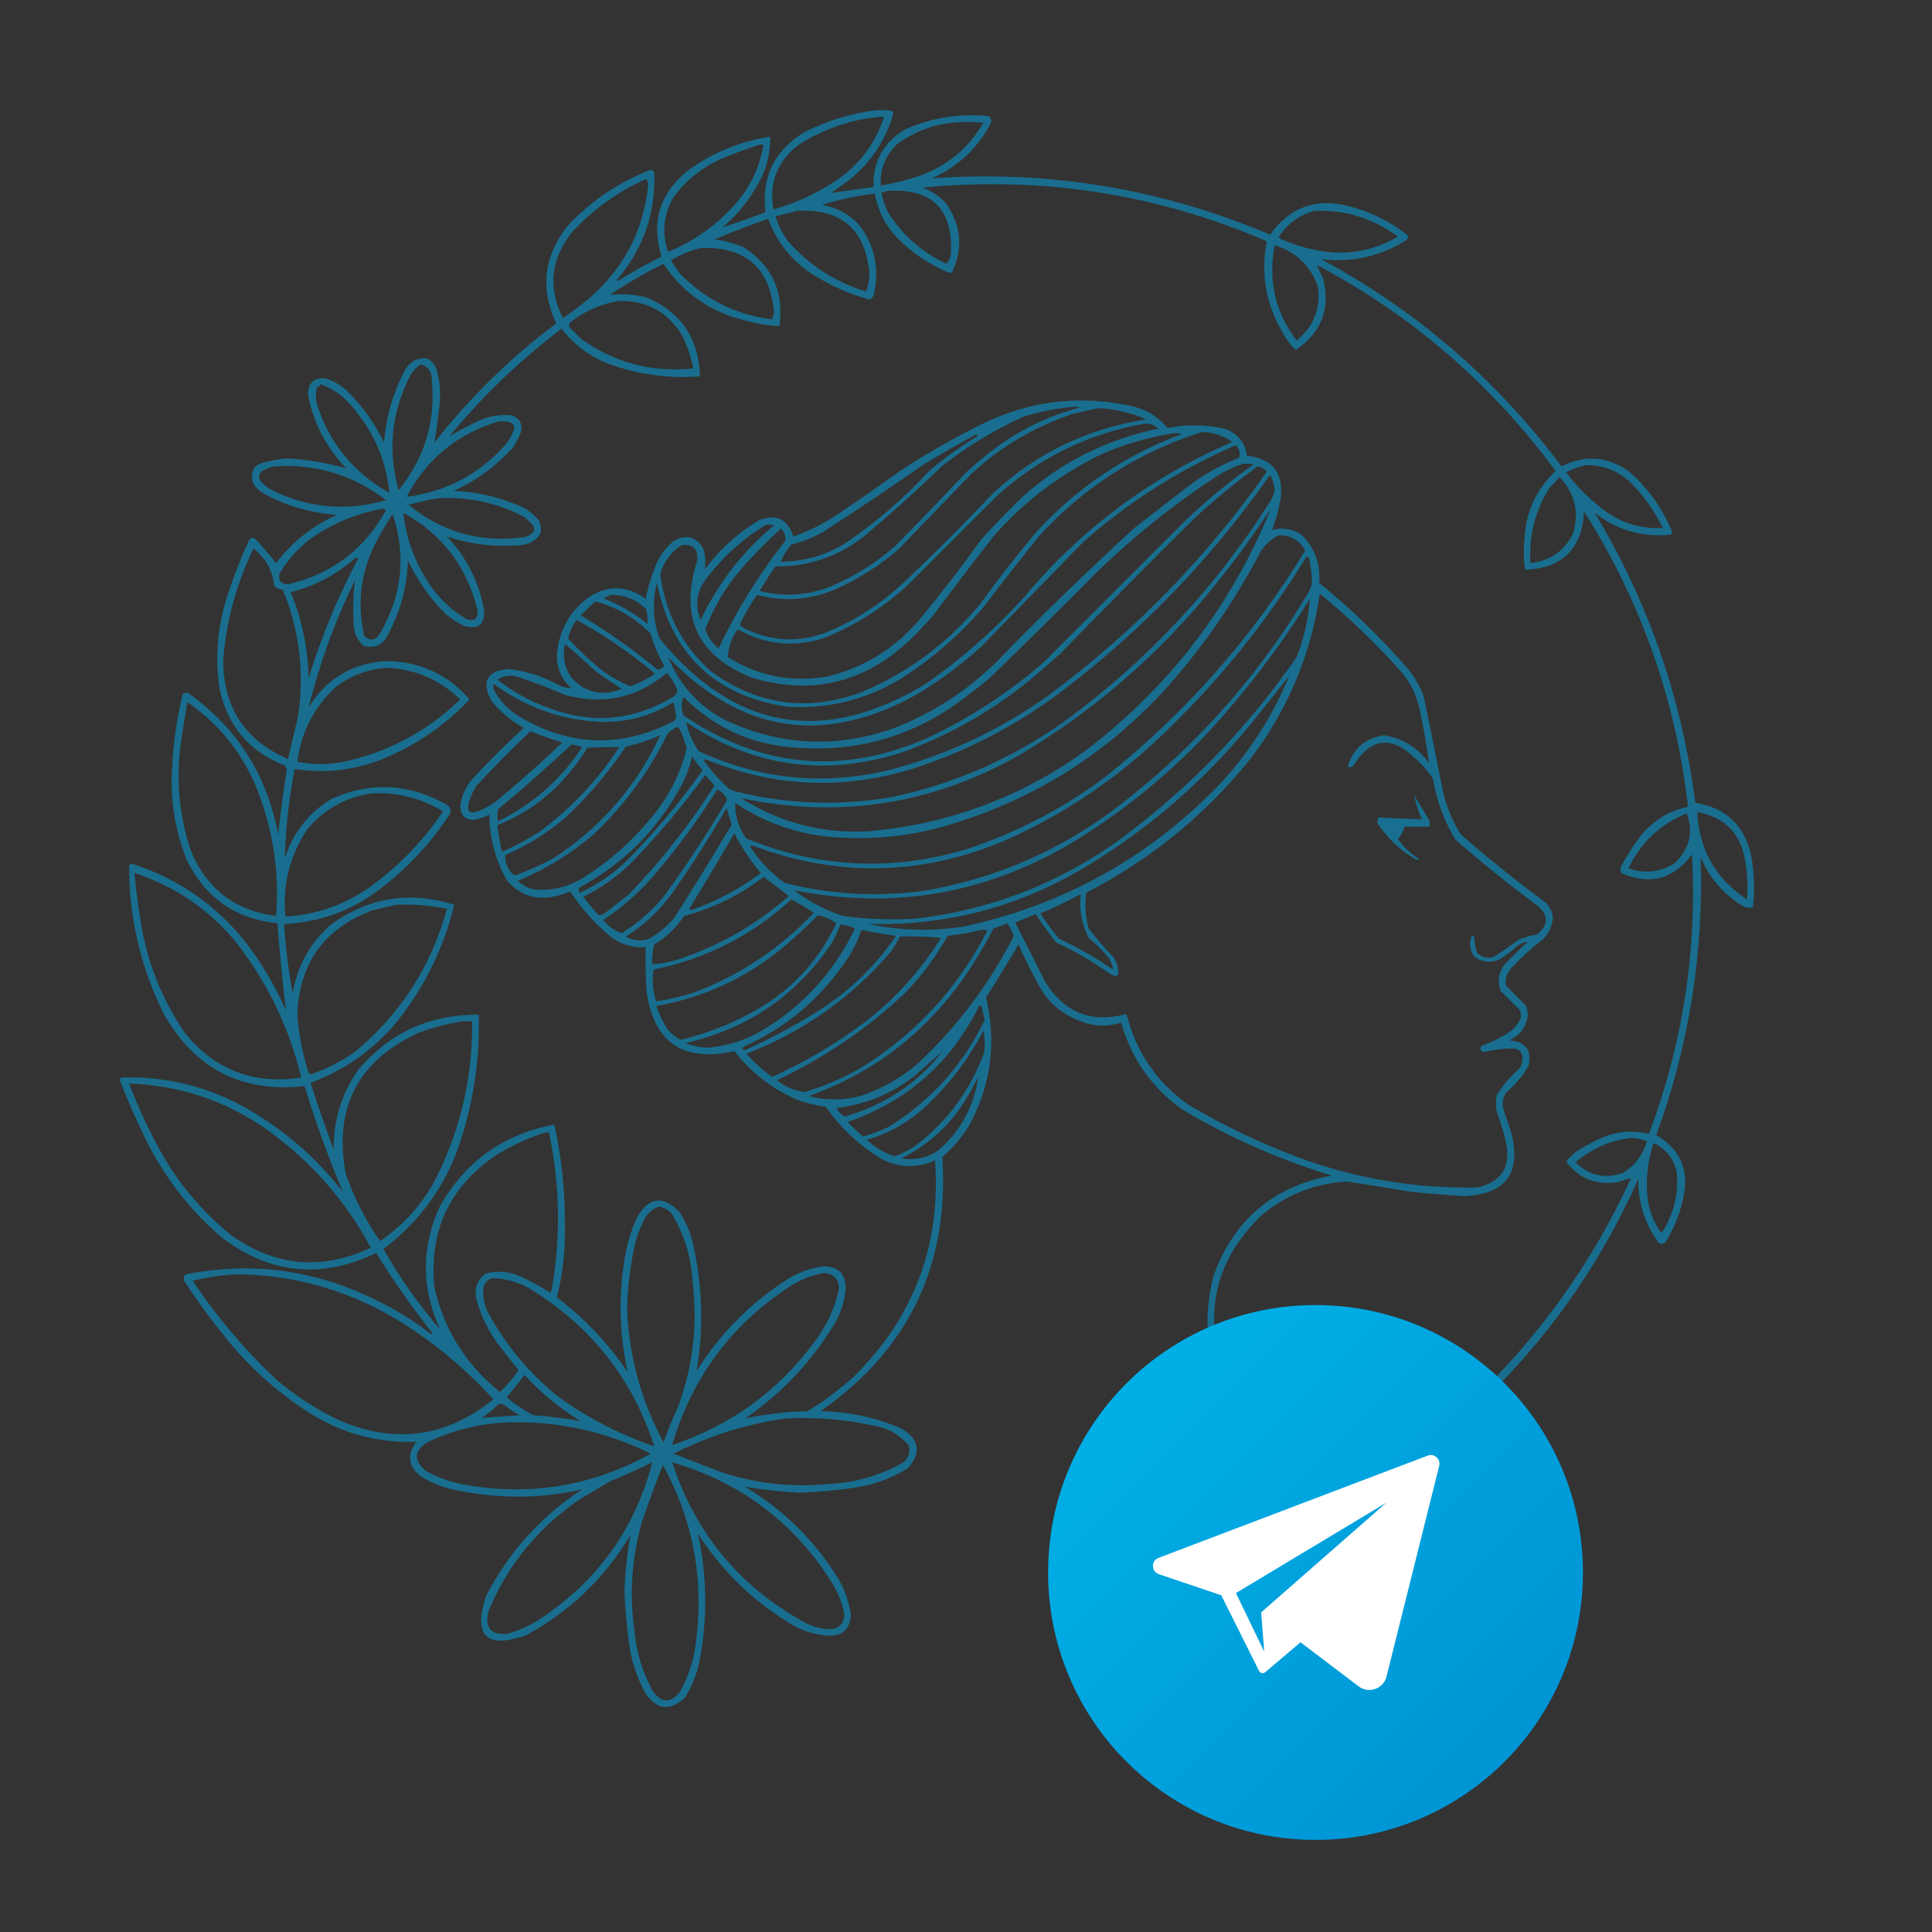 <?xml version="1.0" encoding="UTF-8"?> <svg xmlns="http://www.w3.org/2000/svg" xmlns:xlink="http://www.w3.org/1999/xlink" width="1080" zoomAndPan="magnify" viewBox="0 0 810 810" height="1080" preserveAspectRatio="xMidYMid meet" version="1.0"><rect x="0" y="0" width="810" height="810" fill="#333333" stroke="none"/><defs><clipPath id="74b72d9f00"><path d="M 439.414 547.148 L 663.664 547.148 L 663.664 771.398 L 439.414 771.398 Z M 439.414 547.148 " clip-rule="nonzero"></path></clipPath><clipPath id="301834797e"><path d="M 663.664 659.273 C 663.664 721.199 613.465 771.398 551.539 771.398 C 489.617 771.398 439.414 721.199 439.414 659.273 C 439.414 597.352 489.617 547.148 551.539 547.148 C 613.465 547.148 663.664 597.352 663.664 659.273 Z M 663.664 659.273 " clip-rule="nonzero"></path></clipPath><clipPath id="8fd8306e3a"><path d="M 663.664 659.273 C 663.664 721.199 613.465 771.398 551.539 771.398 C 489.617 771.398 439.414 721.199 439.414 659.273 C 439.414 597.352 489.617 547.148 551.539 547.148 C 613.465 547.148 663.664 597.352 663.664 659.273 " clip-rule="nonzero"></path></clipPath><clipPath id="7ada717dcd"><path d="M 551.539 435.023 L 327.289 659.273 L 551.539 883.523 L 775.789 659.273 Z M 551.539 435.023 " clip-rule="nonzero"></path></clipPath><linearGradient x1="-0.207" gradientTransform="matrix(158.569, 158.569, -158.569, 158.569, 472.226, 580.061)" y1="0" x2="1.207" gradientUnits="userSpaceOnUse" y2="0" id="dd7f58df9f"><stop stop-opacity="1" stop-color="rgb(0%, 68.599%, 89.799%)" offset="0"></stop><stop stop-opacity="1" stop-color="rgb(0%, 68.599%, 89.799%)" offset="0.125"></stop><stop stop-opacity="1" stop-color="rgb(0%, 68.597%, 89.799%)" offset="0.156"></stop><stop stop-opacity="1" stop-color="rgb(0%, 68.401%, 89.799%)" offset="0.172"></stop><stop stop-opacity="1" stop-color="rgb(0%, 68.202%, 89.607%)" offset="0.188"></stop><stop stop-opacity="1" stop-color="rgb(0%, 68.103%, 89.407%)" offset="0.195"></stop><stop stop-opacity="1" stop-color="rgb(0%, 67.903%, 89.4%)" offset="0.203"></stop><stop stop-opacity="1" stop-color="rgb(0%, 67.799%, 89.204%)" offset="0.219"></stop><stop stop-opacity="1" stop-color="rgb(0%, 67.645%, 89.005%)" offset="0.234"></stop><stop stop-opacity="1" stop-color="rgb(0%, 67.297%, 89%)" offset="0.25"></stop><stop stop-opacity="1" stop-color="rgb(0%, 67.101%, 88.806%)" offset="0.266"></stop><stop stop-opacity="1" stop-color="rgb(0%, 67.001%, 88.605%)" offset="0.273"></stop><stop stop-opacity="1" stop-color="rgb(0%, 66.801%, 88.599%)" offset="0.281"></stop><stop stop-opacity="1" stop-color="rgb(0%, 66.507%, 88.406%)" offset="0.312"></stop><stop stop-opacity="1" stop-color="rgb(0%, 66.211%, 88.206%)" offset="0.32"></stop><stop stop-opacity="1" stop-color="rgb(0%, 66.003%, 88.199%)" offset="0.328"></stop><stop stop-opacity="1" stop-color="rgb(0%, 65.9%, 88.004%)" offset="0.344"></stop><stop stop-opacity="1" stop-color="rgb(0%, 65.8%, 87.804%)" offset="0.352"></stop><stop stop-opacity="1" stop-color="rgb(0%, 65.601%, 87.799%)" offset="0.359"></stop><stop stop-opacity="1" stop-color="rgb(0%, 65.5%, 87.799%)" offset="0.375"></stop><stop stop-opacity="1" stop-color="rgb(0%, 65.305%, 87.653%)" offset="0.391"></stop><stop stop-opacity="1" stop-color="rgb(0%, 65.007%, 87.503%)" offset="0.398"></stop><stop stop-opacity="1" stop-color="rgb(0%, 64.801%, 87.5%)" offset="0.406"></stop><stop stop-opacity="1" stop-color="rgb(0%, 64.507%, 87.306%)" offset="0.438"></stop><stop stop-opacity="1" stop-color="rgb(0%, 64.307%, 87.106%)" offset="0.453"></stop><stop stop-opacity="1" stop-color="rgb(0%, 64.104%, 86.903%)" offset="0.469"></stop><stop stop-opacity="1" stop-color="rgb(0%, 63.805%, 86.703%)" offset="0.477"></stop><stop stop-opacity="1" stop-color="rgb(0%, 63.6%, 86.699%)" offset="0.484"></stop><stop stop-opacity="1" stop-color="rgb(0%, 63.499%, 86.699%)" offset="0.5"></stop><stop stop-opacity="1" stop-color="rgb(0%, 63.304%, 86.505%)" offset="0.516"></stop><stop stop-opacity="1" stop-color="rgb(0%, 63.103%, 86.305%)" offset="0.531"></stop><stop stop-opacity="1" stop-color="rgb(0%, 62.9%, 86.299%)" offset="0.547"></stop><stop stop-opacity="1" stop-color="rgb(0%, 62.556%, 86.105%)" offset="0.562"></stop><stop stop-opacity="1" stop-color="rgb(0%, 62.404%, 85.905%)" offset="0.578"></stop><stop stop-opacity="1" stop-color="rgb(0%, 62.202%, 85.703%)" offset="0.594"></stop><stop stop-opacity="1" stop-color="rgb(0%, 62%, 85.503%)" offset="0.609"></stop><stop stop-opacity="1" stop-color="rgb(0%, 61.797%, 85.5%)" offset="0.625"></stop><stop stop-opacity="1" stop-color="rgb(0%, 61.406%, 85.304%)" offset="0.641"></stop><stop stop-opacity="1" stop-color="rgb(0%, 61.203%, 85.104%)" offset="0.656"></stop><stop stop-opacity="1" stop-color="rgb(0%, 61%, 85.1%)" offset="0.672"></stop><stop stop-opacity="1" stop-color="rgb(0%, 60.802%, 84.906%)" offset="0.688"></stop><stop stop-opacity="1" stop-color="rgb(0%, 60.703%, 84.706%)" offset="0.695"></stop><stop stop-opacity="1" stop-color="rgb(0%, 60.501%, 84.697%)" offset="0.703"></stop><stop stop-opacity="1" stop-color="rgb(0%, 60.202%, 84.502%)" offset="0.719"></stop><stop stop-opacity="1" stop-color="rgb(0%, 59.999%, 84.302%)" offset="0.734"></stop><stop stop-opacity="1" stop-color="rgb(0%, 59.796%, 84.299%)" offset="0.75"></stop><stop stop-opacity="1" stop-color="rgb(0%, 59.599%, 84.103%)" offset="0.766"></stop><stop stop-opacity="1" stop-color="rgb(0%, 59.5%, 83.904%)" offset="0.773"></stop><stop stop-opacity="1" stop-color="rgb(0%, 59.299%, 83.899%)" offset="0.781"></stop><stop stop-opacity="1" stop-color="rgb(0%, 59.097%, 83.899%)" offset="0.789"></stop><stop stop-opacity="1" stop-color="rgb(0%, 58.9%, 83.899%)" offset="0.797"></stop><stop stop-opacity="1" stop-color="rgb(0%, 58.801%, 83.705%)" offset="0.812"></stop><stop stop-opacity="1" stop-color="rgb(0%, 58.702%, 83.505%)" offset="0.82"></stop><stop stop-opacity="1" stop-color="rgb(0%, 58.502%, 83.498%)" offset="0.828"></stop><stop stop-opacity="1" stop-color="rgb(0%, 58.4%, 83.302%)" offset="0.844"></stop><stop stop-opacity="1" stop-color="rgb(0%, 58.301%, 83.102%)" offset="0.859"></stop><stop stop-opacity="1" stop-color="rgb(0%, 58.101%, 83.099%)" offset="0.875"></stop><stop stop-opacity="1" stop-color="rgb(0%, 57.999%, 83.099%)" offset="1"></stop></linearGradient></defs><path fill="#137ca4" d="M 367.316 46.191 C 369.543 46.102 371.766 46.195 373.98 46.469 C 374.27 46.781 374.457 47.152 374.535 47.582 C 371.344 58.734 365.234 67.988 356.211 75.34 C 353.617 77.191 351.027 79.043 348.438 80.895 C 354.34 80.102 360.266 79.27 366.207 78.395 C 365.945 67.719 370.387 59.668 379.531 54.242 C 390.676 49.297 402.34 47.445 414.516 48.691 C 415.551 49.48 415.828 50.496 415.348 51.746 C 409.781 62.309 401.543 69.988 390.637 74.785 C 439.836 71.277 487.133 79.145 532.516 98.383 C 540.695 86.832 551.707 82.855 565.555 86.445 C 574.828 88.859 583.16 93.023 590.543 98.938 C 590.266 99.492 589.988 100.047 589.711 100.602 C 578.754 107.531 566.816 110.215 553.895 108.652 C 593.848 130.168 627.445 159.129 654.68 195.543 C 664.395 190.625 673.738 191.273 682.723 197.484 C 690.871 204.516 696.977 213.031 701.047 223.023 C 700.969 223.453 700.781 223.824 700.492 224.137 C 688.645 225.367 678 222.312 668.562 214.973 C 691.102 252.402 705.168 292.934 710.766 336.562 C 723.309 338.555 731.086 345.773 734.09 358.215 C 735.512 365.59 735.789 372.992 734.922 380.426 C 732.938 380.84 731.09 380.379 729.367 379.035 C 721.918 374.172 716.453 367.602 712.988 359.328 C 714.359 399.422 708.156 438.289 694.387 475.918 C 704.445 481.723 708.238 490.422 705.77 502.016 C 704.34 508.75 701.844 515.039 698.273 520.891 C 697.398 521.52 696.473 521.613 695.496 521.168 C 689.594 513.223 686.727 504.246 686.887 494.242 C 670.625 530.863 647.855 562.879 618.586 590.289 C 619.742 593.961 620.574 597.754 621.086 601.672 C 620.094 610.812 615.84 618.027 608.312 623.324 C 604.289 626.051 600.125 628.551 595.82 630.82 C 594.777 630.492 594.219 629.75 594.152 628.602 C 593.77 625.059 593.953 621.539 594.711 618.051 C 595.852 613.316 597.52 608.875 599.707 604.727 C 578.289 616.992 556.723 617.27 535.016 605.559 C 510.316 588.254 501.52 564.84 508.637 535.324 C 517.027 511.648 533.594 497.488 558.336 492.852 C 536.246 486.156 515.328 476.902 495.59 465.094 C 482.844 455.961 474.332 443.836 470.047 428.727 C 463.625 430.75 457.336 430.289 451.164 427.34 C 444.504 424.562 439.41 420.031 435.895 413.738 C 432.641 407.969 429.68 402.047 427.012 395.969 C 422.613 403.465 418.082 410.867 413.406 418.18 C 417.941 437.25 415.445 455.383 405.91 472.59 C 402.887 477.273 399.277 481.438 395.082 485.082 C 398.023 530.336 380.992 565.867 343.992 591.68 C 355.793 591.816 367.082 594.223 377.867 598.898 C 385.473 603.438 386.395 608.988 380.645 615.551 C 373.496 619.973 365.723 622.746 357.32 623.879 C 350.043 624.887 342.73 625.535 335.387 625.824 C 327.625 625.418 319.945 624.586 312.34 623.324 C 328.512 633.012 341.562 645.879 351.488 661.91 C 354.281 666.652 356.039 671.746 356.766 677.18 C 356.336 683.07 353.188 685.941 347.324 685.785 C 341.098 685.348 335.359 683.402 330.109 679.957 C 314.867 670.449 302.371 658.141 292.629 643.035 C 296.496 660.891 296.68 678.844 293.184 696.891 C 292.016 702.246 289.98 707.246 287.074 711.879 C 280.734 717.566 275.18 716.828 270.418 709.66 C 266.973 703.215 264.75 696.367 263.754 689.117 C 262.727 681.75 262.078 674.348 261.809 666.91 C 262.102 659.047 262.934 651.273 264.309 643.59 C 253.582 661.535 239.051 675.504 220.719 685.508 C 203.945 691.5 198.301 686.039 203.781 669.129 C 213.312 650.719 226.734 635.816 244.039 624.438 C 226.902 628.285 209.688 628.473 192.398 624.992 C 186.602 624.035 181.234 622 176.293 618.883 C 171.066 614.574 170.508 609.762 174.629 604.449 C 159.059 605.059 144.621 601.355 131.316 593.344 C 117.703 584.922 105.766 574.469 95.5 561.977 C 88.961 553.957 82.852 545.629 77.176 536.992 C 76.734 535.02 77.566 534.004 79.672 533.938 C 105.465 529.156 130.27 532.305 154.082 543.375 C 163.426 547.578 172.125 552.758 180.18 558.922 C 180.551 559.293 180.922 559.293 181.293 558.922 C 172.809 548.164 164.945 536.965 157.691 525.332 C 134.531 536.441 112.781 534.133 92.445 518.391 C 78.918 506.609 68.273 492.637 60.516 476.473 C 56.766 468.746 53.344 460.879 50.242 452.879 C 50.324 452.449 50.508 452.078 50.797 451.77 C 69.809 451.152 87.578 455.594 104.105 465.094 C 119.535 474.031 132.77 485.602 143.809 499.793 C 137.695 485.348 132.328 470.539 127.707 455.375 C 101.508 458.195 81.887 448.203 68.844 425.395 C 58.953 405.637 54.047 384.727 54.129 362.656 C 54.5 362.473 54.871 362.289 55.238 362.102 C 74.672 368.305 90.684 379.41 103.273 395.414 C 109.949 404.141 115.504 413.582 119.934 423.73 C 118.426 411.566 117.223 399.352 116.324 387.086 C 98.699 385.262 86.02 376.379 78.285 360.438 C 73.301 347.957 71.266 335 72.176 321.574 C 72.676 311.246 74.156 301.066 76.617 291.035 C 77.391 290.453 78.223 290.359 79.117 290.758 C 99.504 305.309 111.996 325.02 116.602 349.887 C 117.664 340.809 118.867 331.738 120.211 322.684 C 120.023 322.129 119.84 321.574 119.652 321.02 C 104.84 315.367 95.68 304.82 92.168 289.371 C 90.113 276.406 91.039 263.637 94.945 251.062 C 97.547 242.703 100.691 234.559 104.383 226.633 C 105.266 225.262 106.285 225.172 107.438 226.355 C 110.336 229.527 113.109 232.766 115.766 236.07 C 122.562 227.148 131.078 220.395 141.312 215.809 C 130 215.121 119.449 211.977 109.66 206.367 C 105.688 203.715 104.668 200.289 106.605 196.098 C 107.48 195.242 108.5 194.594 109.66 194.156 C 113.191 193.105 116.801 192.457 120.488 192.211 C 128.938 192.68 137.176 194.066 145.199 196.375 C 136.758 187.641 131.391 177.277 129.094 165.285 C 129.25 160.5 131.656 158.277 136.312 158.621 C 139.676 159.578 142.637 161.242 145.199 163.617 C 151.766 169.996 157.039 177.309 161.023 185.547 C 161.848 174.746 164.812 164.566 169.91 155.012 C 171.98 151.449 175.035 149.875 179.07 150.293 C 180.645 151.125 181.848 152.328 182.68 153.902 C 184.277 158.785 184.832 163.781 184.348 168.895 C 183.809 174.508 183.066 180.059 182.125 185.547 C 196.977 166.629 214.004 149.973 233.211 135.582 C 226.453 121.223 227.934 107.711 237.656 95.051 C 247.535 84.34 259.289 76.383 272.914 71.176 C 273.551 71.355 274.016 71.723 274.305 72.289 C 274.914 89.469 269.641 104.555 258.477 117.535 C 258.664 117.629 258.848 117.723 259.035 117.812 C 264.961 114.109 271.07 110.684 277.359 107.543 C 272.871 93.051 276.574 81.02 288.465 71.453 C 298.875 63.949 310.352 59.23 322.891 57.297 C 323.039 64.844 321.098 71.879 317.062 78.395 C 313.387 84.852 308.668 90.496 302.902 95.328 C 308.941 93.438 314.957 91.309 320.949 88.945 C 319.191 74.23 324.652 63.035 337.328 55.355 C 346.863 50.57 356.855 47.516 367.316 46.191 Z M 368.98 48.969 C 369.539 48.969 370.094 48.969 370.648 48.969 C 367.426 58.945 361.691 67.18 353.434 73.676 C 344.57 80.098 334.852 84.816 324.281 87.832 C 322.328 76.859 325.75 67.883 334.555 60.906 C 345.074 54.102 356.547 50.121 368.98 48.969 Z M 402.855 51.191 C 406.008 51.098 409.152 51.191 412.293 51.469 C 406.133 62.066 397.246 69.469 385.641 73.676 C 380.27 75.488 374.809 76.875 369.258 77.84 C 368.863 70.945 371.18 65.117 376.199 60.352 C 384.188 54.574 393.07 51.52 402.855 51.191 Z M 318.449 60.629 C 319.004 60.629 319.562 60.629 320.117 60.629 C 318.562 69.844 314.766 77.984 308.73 85.059 C 300.797 94.156 291.266 101.004 280.133 105.602 C 277.316 97.488 278.148 89.715 282.633 82.281 C 288.223 74.895 295.348 69.438 304.012 65.902 C 308.82 63.961 313.633 62.203 318.449 60.629 Z M 270.695 75.062 C 271.387 75.527 271.758 76.266 271.805 77.285 C 269.902 96.355 261.762 112.18 247.371 124.754 C 243.734 127.836 239.941 130.703 235.988 133.359 C 229.582 120.523 230.879 108.496 239.875 97.273 C 248.699 87.793 258.973 80.391 270.695 75.062 Z M 533.348 222.191 C 534.949 217.863 536.148 213.422 536.957 208.867 C 538.176 198.145 533.453 192.219 522.797 191.102 C 522.039 185.43 518.895 181.637 513.359 179.719 C 505.414 177.977 497.453 177.883 489.48 179.441 C 485.559 174.703 480.562 171.648 474.488 170.281 C 452.938 165.516 432.203 167.922 412.293 177.5 C 400.184 183.457 388.523 190.121 377.312 197.484 C 368.336 203.914 359.27 210.207 350.102 216.363 C 344.582 219.91 338.75 222.777 332.609 224.969 C 330.32 217.668 325.598 215.355 318.449 218.027 C 309.383 223.387 301.703 230.328 295.406 238.848 C 295.906 235.871 295.723 232.91 294.852 229.965 C 291.711 224.848 287.547 223.832 282.355 226.91 C 278.973 229.695 276.477 233.117 274.859 237.184 C 273.039 241.688 271.652 246.316 270.695 251.062 C 262.602 245.27 254.457 245.18 246.262 250.785 C 238.578 256.805 234.32 264.668 233.488 274.383 C 233.328 280.074 235.367 284.793 239.598 288.539 C 237.895 288.531 236.227 288.16 234.602 287.43 C 227.941 283.668 220.812 281.352 213.223 280.488 C 204.141 281.25 201.734 285.691 206.004 293.812 C 209.824 298.453 214.359 302.25 219.609 305.195 C 211.742 312.32 204.242 319.816 197.117 327.68 C 194.887 330.754 193.5 334.176 192.953 337.953 C 193.031 341.641 194.883 343.582 198.508 343.781 C 200.836 343.375 203.059 342.633 205.168 341.559 C 205.25 351.504 207.75 360.754 212.668 369.32 C 218.109 375.453 224.863 377.582 232.934 375.707 C 235.023 375.223 237.062 374.578 239.043 373.762 C 243.816 380.977 249.555 387.363 256.258 392.918 C 260.562 396.047 265.375 397.438 270.695 397.082 C 270.602 403.004 270.695 408.93 270.973 414.848 C 273.836 436.961 286.145 445.566 307.898 440.664 C 315.027 449.832 323.91 456.676 334.555 461.207 C 338.336 462.566 342.223 463.492 346.215 463.984 C 352.582 473.125 360.543 480.527 370.094 486.191 C 377.477 489.715 384.785 489.805 392.027 486.469 C 394.57 522 383.188 552.258 357.875 577.242 C 351.867 582.695 345.391 587.508 338.441 591.68 C 329.633 591.828 320.934 592.852 312.34 594.734 C 327.945 584.035 340.625 570.527 350.379 554.203 C 352.723 549.855 354.113 545.23 354.543 540.324 C 354.629 534.305 351.668 531.156 345.66 530.883 C 339.848 531.566 334.48 533.512 329.555 536.715 C 314.258 546.641 301.766 559.316 292.074 574.746 C 295.082 556.707 294.527 538.75 290.406 520.891 C 289.309 516.293 287.457 512.035 284.855 508.121 C 278.055 501.047 272.133 501.785 267.086 510.344 C 264.75 515.5 263.082 520.863 262.086 526.441 C 259.223 542.844 259.594 559.129 263.199 575.301 C 255.031 563.246 245.129 552.785 233.488 543.93 C 236.027 533.742 237.137 523.383 236.82 512.84 C 236.914 498.875 235.434 485.09 232.379 471.477 C 211.02 475.535 195.012 487.008 184.348 505.898 C 176.516 523.156 176.609 540.367 184.625 557.535 C 175.617 547.035 167.656 535.746 160.746 523.668 C 177.434 511.051 188.633 494.586 194.34 474.254 C 199.02 458.305 201.148 442.02 200.727 425.395 C 180.371 425.258 163.621 432.848 150.473 448.16 C 143.273 458.246 139.758 469.539 139.922 482.027 C 136.461 472.75 133.219 463.406 130.203 453.988 C 144.621 448.648 156.746 440.043 166.578 428.172 C 178.105 413.633 186.062 397.348 190.453 379.312 C 171.953 373.5 154.828 376.184 139.09 387.363 C 130.09 395.086 124.629 404.805 122.707 416.512 C 120.938 406.859 119.734 397.141 119.098 387.363 C 132.227 386.812 144.258 382.926 155.191 375.707 C 168.66 366.312 179.859 354.746 188.789 341.004 C 189.168 338.961 188.336 337.574 186.289 336.84 C 170.621 328.289 154.703 327.734 138.535 335.176 C 129.152 341.062 122.77 349.297 119.375 359.883 C 119.758 347.277 121.145 334.785 123.543 322.406 C 135.895 324.344 147.926 323.047 159.637 318.52 C 173.953 312.793 186.352 304.375 196.84 293.258 C 187.988 283.004 176.699 277.637 162.969 277.156 C 148.262 277.703 137.062 284.18 129.371 296.59 C 133.949 278.172 140.426 260.406 148.809 243.289 C 148.094 249.355 147.91 255.465 148.254 261.613 C 148.367 265.262 149.754 268.316 152.418 270.773 C 157.047 272.02 160.473 270.449 162.691 266.055 C 167.895 256.348 170.668 245.98 171.02 234.961 C 175 243.379 180.273 250.875 186.844 257.449 C 189.246 259.391 191.84 261.055 194.621 262.445 C 200.512 264.039 203.289 261.816 202.949 255.781 C 200.816 243.945 195.637 233.676 187.398 224.969 C 197.328 228.223 207.508 229.426 217.941 228.578 C 221.613 228.363 224.48 226.789 226.547 223.859 C 227.004 221.934 226.816 220.082 225.992 218.305 C 223.668 215.434 220.801 213.305 217.387 211.922 C 208.691 208.223 199.621 206.184 190.176 205.812 C 199.648 201.531 207.883 195.516 214.887 187.77 C 216.238 185.863 217.352 183.828 218.219 181.664 C 219.297 177.992 218.094 175.492 214.609 174.168 C 209.344 173.586 204.348 174.512 199.617 176.941 C 195.828 178.805 192.125 180.75 188.512 182.773 C 202.426 165.965 218.066 150.977 235.434 137.801 C 240.621 144.52 247.195 149.422 255.145 152.516 C 267.523 157.047 280.293 158.805 293.461 157.789 C 293.027 142.008 285.625 130.996 271.25 124.754 C 266.117 123.402 260.934 123.031 255.703 123.645 C 262.891 118.801 270.387 114.453 278.191 110.598 C 286.281 122.738 297.48 130.605 311.785 134.191 C 316.691 135.637 321.688 136.469 326.781 136.691 C 328.754 122.418 323.758 111.406 311.785 103.656 C 307.844 102.023 303.77 100.914 299.57 100.324 C 306.988 97.234 314.484 94.367 322.059 91.719 C 326.188 102.879 333.496 111.301 343.992 116.98 C 350.461 120.77 357.309 123.641 364.539 125.586 C 365.727 125.074 366.371 124.148 366.484 122.812 C 368.699 112.41 366.66 102.973 360.375 94.496 C 356.105 89.816 350.832 86.949 344.551 85.891 C 351.777 83.648 359.18 82.074 366.762 81.172 C 368.039 88.168 371.094 94.277 375.922 99.492 C 382.281 106.004 389.684 111 398.137 114.484 C 398.562 114.402 398.934 114.219 399.246 113.926 C 403.898 103.758 402.973 94.133 396.469 85.059 C 393.73 82.164 390.492 80.035 386.75 78.672 C 436.816 73.781 484.945 81.277 531.129 101.156 C 528.453 114.906 530.766 127.859 538.07 140.023 C 539.441 142.59 541.195 144.809 543.344 146.684 C 554.09 139.344 557.887 129.348 554.727 116.703 C 553.633 114.723 552.801 112.875 552.23 111.152 C 592.066 132.285 625.383 161.062 652.184 197.484 C 644.035 205.18 639.684 214.711 639.133 226.078 C 638.688 230.363 638.781 234.621 639.41 238.848 C 655.031 238.312 663.273 230.168 664.121 214.418 C 688.07 252.301 702.602 293.57 707.711 338.23 C 699.434 340.012 692.68 344.27 687.445 351 C 684.574 354.883 681.984 358.953 679.668 363.215 C 679.297 364.141 679.297 365.062 679.668 365.988 C 691.703 371.27 701.609 368.68 709.379 358.215 C 711.543 398.531 705.523 437.582 691.332 475.363 C 684.84 473.781 678.453 474.25 672.172 476.754 C 668.531 478.363 665.008 480.211 661.621 482.305 C 659.672 483.602 658.008 485.176 656.625 487.023 C 662.051 494.176 669.27 497.039 678.281 495.629 C 680.156 494.941 682.012 494.387 683.836 493.965 C 667.449 529.586 645.051 560.859 616.645 587.793 C 616.27 588.164 615.906 588.164 615.531 587.793 C 607.648 581.152 598.484 577.914 588.047 578.078 C 585.598 578.328 583.188 578.699 580.828 579.188 C 580.938 588.188 585.102 594.57 593.32 598.34 C 596.43 598.965 599.578 599.336 602.762 599.453 C 591.684 606.66 579.562 610.641 566.391 611.387 C 541.934 609.996 524.348 598.336 513.637 576.41 C 504.25 550.75 509.34 528.453 528.906 509.508 C 539.254 500.871 551.191 496.152 564.723 495.352 C 573.336 496.668 581.941 498.055 590.543 499.516 C 598.301 500.387 606.078 501.035 613.867 501.457 C 631.352 500.715 637.922 491.832 633.578 474.809 C 632.469 471.477 631.359 468.145 630.25 464.816 C 629.711 462.438 630.082 460.219 631.359 458.152 C 635.129 454.938 638.277 451.242 640.801 447.047 C 642.344 440.227 639.66 436.617 632.746 436.223 C 637.305 434.078 639.898 430.566 640.52 425.672 C 640.543 424.215 640.266 422.824 639.688 421.508 C 636.91 418.734 634.137 415.957 631.359 413.18 C 630.965 410.449 631.703 408.043 633.578 405.965 C 637.707 401.504 642.148 397.434 646.906 393.75 C 649.34 391.285 650.727 388.324 651.07 384.867 C 650.812 381.668 649.332 379.168 646.629 377.371 C 634.891 368.676 623.508 359.516 612.48 349.887 C 608.695 343.922 606.109 337.445 604.703 330.457 C 602.184 317.672 599.59 304.902 596.93 292.148 C 595.465 288.105 593.434 284.406 590.824 281.043 C 579.34 267.711 566.75 255.496 553.062 244.398 C 553.73 236.402 551.23 229.648 545.566 224.137 C 541.805 221.66 537.734 221.016 533.348 222.191 Z M 371.758 80.059 C 390.578 78.797 399.551 87.496 398.691 106.156 C 398.52 107.895 397.867 109.375 396.746 110.598 C 386.691 105.816 378.637 98.781 372.59 89.5 C 371.094 86.691 370.074 83.73 369.539 80.617 C 370.426 80.766 371.164 80.578 371.758 80.059 Z M 334 88.387 C 352.68 87.359 362.863 96.148 364.539 114.762 C 364.461 117.344 364 119.84 363.152 122.254 C 350.188 118.281 339.266 111.246 330.391 101.156 C 328.035 97.934 326.277 94.418 325.113 90.609 C 328.18 90.027 331.141 89.289 334 88.387 Z M 551.117 88.387 C 564.051 87.918 575.711 91.527 586.102 99.215 C 575.176 105.547 563.512 107.398 551.117 104.766 C 546.133 103.707 541.316 102.133 536.68 100.047 C 536.113 99.77 536.02 99.398 536.402 98.938 C 540.047 93.562 544.953 90.047 551.117 88.387 Z M 534.461 102.824 C 543.355 105.633 549.375 111.371 552.508 120.035 C 553.816 129.227 550.859 136.816 543.621 142.797 C 534.605 130.797 531.551 117.473 534.461 102.824 Z M 294.016 103.934 C 312.844 103.414 323.023 112.574 324.559 131.418 C 324.156 132.191 323.875 133.027 323.727 133.914 C 308.438 131.973 295.48 125.496 284.855 114.484 C 283.582 112.773 282.379 111.016 281.246 109.207 C 285.262 106.73 289.52 104.973 294.016 103.934 Z M 259.59 126.141 C 271.16 125.957 279.949 130.77 285.965 140.578 C 288.148 144.996 289.723 149.625 290.684 154.457 C 273.301 156.266 257.566 152.102 243.484 141.965 C 241.91 140.391 240.34 138.82 238.766 137.246 C 238.371 136.211 238.648 135.375 239.598 134.746 C 245.594 130.195 252.254 127.324 259.59 126.141 Z M 176.293 152.793 C 179.375 153.566 180.949 155.605 181.016 158.898 C 182.777 176.367 178.152 191.914 167.133 205.535 C 162.438 188.773 164.102 172.676 172.129 157.234 C 173.254 155.461 174.645 153.98 176.293 152.793 Z M 134.648 161.121 C 140.941 163.613 146.031 167.688 149.918 173.336 C 157.629 183.141 162.07 194.242 163.246 206.645 C 148.055 198.102 137.871 185.516 132.703 168.895 C 132.332 166.855 132.332 164.82 132.703 162.785 C 133.34 162.156 133.988 161.598 134.648 161.121 Z M 450.055 170.559 C 451 170.469 451.926 170.562 452.832 170.836 C 439.145 174.441 426.738 180.547 415.625 189.156 C 412.008 191.988 408.492 194.949 405.074 198.039 C 395.207 208.512 385.215 218.875 375.09 229.133 C 367.121 236.082 358.238 241.633 348.438 245.789 C 338.625 249.727 328.629 250.375 318.449 247.73 C 320.562 244.234 322.781 240.809 325.113 237.461 C 338.762 237.602 350.977 233.527 361.762 225.246 C 373.203 215.664 384.309 205.668 395.082 195.266 C 405.543 187.164 416.832 180.312 428.953 174.723 C 435.918 172.57 442.953 171.184 450.055 170.559 Z M 460.605 171.113 C 467.562 171.465 474.227 173.039 480.598 175.832 C 455.863 179.684 434.395 190.047 416.184 206.926 C 404.148 219.695 391.75 232.094 378.977 244.121 C 369.375 253.16 358.453 260.191 346.215 265.219 C 335.156 269.352 324.234 268.98 313.453 264.109 C 312.133 263.641 311.023 262.898 310.121 261.891 C 312.172 257.508 314.578 253.344 317.34 249.398 C 328.688 252.426 339.797 251.594 350.656 246.898 C 360.188 242.602 368.887 237.047 376.758 230.242 C 386.934 219.695 397.117 209.145 407.297 198.598 C 419.535 187.305 433.605 178.977 449.5 173.613 C 453.254 172.66 456.957 171.828 460.605 171.113 Z M 209.059 176.664 C 210.551 176.574 212.031 176.668 213.5 176.941 C 214.684 177.363 215.426 178.199 215.719 179.441 C 214.996 181.633 213.977 183.668 212.668 185.547 C 201.582 198.496 187.512 206.086 170.465 208.312 C 178.848 192.445 191.711 181.898 209.059 176.664 Z M 478.93 177.777 C 481.559 177.285 483.777 177.934 485.594 179.719 C 464.109 184.168 445.23 193.605 428.953 208.035 C 422.922 213.879 417.094 219.895 411.461 226.078 C 403.164 237.668 394.465 248.957 385.363 259.945 C 375.18 271.836 362.5 279.703 347.324 283.543 C 332.164 286.281 318.094 283.598 305.121 275.492 C 305.324 271.285 306.711 267.398 309.289 263.832 C 320.859 270.355 332.984 271.559 345.66 267.441 C 358.691 262.133 370.352 254.73 380.645 245.234 C 393.199 232.68 405.785 220.094 418.402 207.48 C 435.785 191.941 455.965 182.039 478.93 177.777 Z M 503.918 181.105 C 508.629 181.219 512.887 182.605 516.691 185.27 C 482.383 200.066 453.23 221.812 429.23 250.508 C 416.742 264.262 402.953 276.387 387.863 286.875 C 345.184 312.535 308.074 306.148 276.523 267.719 C 273.742 260.055 273.375 252.281 275.414 244.398 C 281.586 274.441 299.816 291.746 330.109 296.312 C 347.512 297.359 363.617 293.289 378.422 284.098 C 390.961 276.008 402.16 266.293 412.016 254.949 C 419.84 244.668 427.805 234.492 435.895 224.414 C 454.758 203.977 477.438 189.539 503.918 181.105 Z M 491.703 181.664 C 493.012 181.57 494.305 181.664 495.59 181.941 C 472.039 190.688 451.77 204.293 434.785 222.746 C 426.422 232.625 418.465 242.805 410.906 253.285 C 397.32 269.652 380.754 281.961 361.207 290.203 C 338.422 298.574 317.32 295.613 297.902 281.32 C 285.812 270.379 278.781 256.777 276.805 240.516 C 278.359 235.449 281.32 231.469 285.688 228.578 C 290.504 227.934 292.727 230.062 292.352 234.961 C 284.734 258.496 292.324 274.875 315.117 284.098 C 339.855 291.516 361.695 286.52 380.645 269.105 C 384.457 265.48 388.066 261.688 391.473 257.727 C 399.668 246.707 407.996 235.789 416.461 224.969 C 429.621 209.922 445.262 198.168 463.383 189.711 C 472.582 185.934 482.023 183.25 491.703 181.664 Z M 408.965 182.219 C 410.008 182.156 410.191 182.438 409.52 183.051 C 402.461 187.316 395.797 192.129 389.527 197.484 C 378.828 209.117 366.984 219.297 353.988 228.023 C 345.777 232.949 336.891 235.449 327.336 235.516 C 328.375 232.887 329.855 230.48 331.777 228.301 C 336.457 227.141 340.898 225.383 345.105 223.023 C 359.324 213.805 373.391 204.367 387.305 194.711 C 394.477 190.398 401.695 186.234 408.965 182.219 Z M 280.133 275.492 C 311.078 307.664 346.059 312.754 385.086 290.758 C 394.598 284.953 403.48 278.289 411.738 270.773 C 425.992 256.152 440.242 241.531 454.496 226.91 C 473.523 210.219 494.719 196.801 518.078 186.66 C 519.648 188.195 520.109 189.957 519.469 191.934 C 511.652 195.004 504.434 199.078 497.809 204.148 C 490.41 209.887 483 215.621 475.598 221.359 C 455.84 239.445 436.59 258.137 417.848 277.434 C 405.52 289.562 391.266 298.816 375.09 305.195 C 350.91 313.867 327.219 312.758 304.012 301.863 C 292.832 295.961 284.871 287.168 280.133 275.492 Z M 521.133 194.434 C 522.625 194.34 524.105 194.434 525.574 194.711 C 516.023 201.48 506.949 208.887 498.367 216.918 C 478.191 237.09 458.012 257.262 437.84 277.434 C 423.234 290.168 407.129 300.715 389.527 309.082 C 353.434 325.113 319.098 322.062 286.52 299.922 C 285.559 297.297 285.559 294.707 286.52 292.148 C 299.73 305.363 315.742 312.488 334.555 313.523 C 357.75 315.176 379.031 309.621 398.414 296.867 C 403.938 293.008 409.309 288.938 414.516 284.652 C 429.492 270.234 444.301 255.613 458.941 240.793 C 474.684 225.41 491.715 211.715 510.027 199.707 C 513.562 197.473 517.27 195.715 521.133 194.434 Z M 664.953 194.988 C 671.973 194.949 678.082 197.266 683.277 201.926 C 689 207.621 693.625 214.102 697.16 221.359 C 688.926 221.824 681.34 219.789 674.395 215.254 C 667.57 210.461 661.645 204.727 656.625 198.039 C 659.312 196.59 662.09 195.57 664.953 194.988 Z M 114.656 195.543 C 132.223 194.332 147.957 199.051 161.855 209.699 C 145.184 214.527 129.082 213.047 113.547 205.258 C 106.555 200.91 106.926 197.668 114.656 195.543 Z M 527.242 195.543 C 528.801 195.805 530.094 196.543 531.129 197.762 C 505.961 233.566 475.793 264.566 440.613 290.758 C 419.957 305.801 397.191 316.535 372.312 322.961 C 344.898 329.41 318.43 326.727 292.906 314.91 C 290.359 311.117 288.598 307.047 287.633 302.695 C 315.676 321.559 345.848 325.816 378.145 315.465 C 399.441 307.742 418.598 296.547 435.617 281.875 C 438.578 279.285 441.543 276.695 444.504 274.102 C 463.027 255.027 481.723 236.148 500.586 217.473 C 509.094 209.609 517.98 202.297 527.242 195.543 Z M 532.238 199.43 C 532.582 199.492 532.859 199.676 533.07 199.984 C 533.711 201.793 534.172 203.641 534.461 205.535 C 534.02 207.555 533.188 209.406 531.961 211.09 C 509.551 246.27 481.508 276.344 447.832 301.309 C 425.762 317.336 401.328 328.258 374.535 334.066 C 352.348 337.977 330.32 337.238 308.453 331.844 C 307.484 331.582 306.559 331.211 305.68 330.734 C 301.844 327.273 298.418 323.477 295.406 319.352 C 295.023 318.891 295.117 318.52 295.684 318.242 C 324.031 329.965 352.906 331.352 382.309 322.406 C 404.684 315.203 425.227 304.652 443.945 290.758 C 478.23 264.902 507.66 234.457 532.238 199.43 Z M 653.848 199.984 C 660.145 206.66 662.09 214.434 659.68 223.301 C 656.062 230.891 650.043 235.148 641.633 236.07 C 640.934 224.613 643.621 214.066 649.684 204.426 C 651.199 203.004 652.586 201.523 653.848 199.984 Z M 184.07 208.867 C 196.844 208.258 208.875 210.941 220.164 216.918 C 221.18 217.934 222.199 218.953 223.219 219.973 C 223.875 220.828 224.062 221.754 223.773 222.746 C 222.688 224.078 221.301 224.91 219.609 225.246 C 201.457 227.699 185.355 223.164 171.297 211.645 C 175.57 210.434 179.824 209.508 184.07 208.867 Z M 160.191 213.309 C 160.844 213.188 161.398 213.371 161.855 213.863 C 152.789 230.332 139.09 240.695 120.766 244.957 C 117.77 244.836 116.566 243.355 117.156 240.516 C 120.898 234.18 125.805 228.906 131.871 224.691 C 140.582 218.984 150.02 215.188 160.191 213.309 Z M 532.793 213.309 C 516.047 254.398 489.949 288.355 454.496 315.188 C 427.578 334.379 397.59 345.48 364.539 348.5 C 345.039 349.637 327.086 345.012 310.676 334.621 C 352.004 343.371 391.059 337.266 427.844 316.297 C 456.773 299.051 482.223 277.488 504.195 251.617 C 514.508 239.375 524.043 226.605 532.793 213.309 Z M 169.074 214.973 C 185.426 224.012 195.789 237.613 200.172 255.781 C 200.555 259.289 199.074 260.582 195.73 259.668 C 189 255.715 183.539 250.441 179.348 243.844 C 173.668 235.039 170.242 225.414 169.074 214.973 Z M 164.633 215.531 C 170.379 232.816 168.621 249.473 159.359 265.496 C 157.484 268.613 155.262 268.984 152.695 266.609 C 149.754 253.82 151.051 241.418 156.582 229.41 C 159 224.57 161.684 219.945 164.633 215.531 Z M 321.227 219.973 C 322.352 219.883 323.461 219.973 324.559 220.25 C 311.332 231.246 301.059 244.477 293.738 259.945 C 291.539 254.523 291.91 249.344 294.852 244.398 C 302.008 234.371 310.801 226.227 321.227 219.973 Z M 327.336 221.637 C 328.906 222.93 329.555 224.598 329.277 226.633 C 318.195 240.816 308.848 255.898 301.234 271.883 C 298.625 269.707 296.773 267.023 295.684 263.832 C 299.297 254.398 304.391 245.887 310.953 238.293 C 316.156 232.445 321.613 226.895 327.336 221.637 Z M 536.125 224.414 C 541.059 224.379 544.762 226.508 547.23 230.797 C 524.953 267.348 497 298.992 463.383 325.738 C 445.523 339.109 425.906 349.285 404.52 356.273 C 373.414 365.371 342.871 363.797 312.898 351.555 C 309.703 347.066 308.133 342.07 308.176 336.562 C 319.828 344.457 332.691 349.176 346.77 350.723 C 364.91 352.523 382.68 350.676 400.078 345.168 C 435.02 334.277 464.727 315.305 489.203 288.262 C 504.672 270.84 517.816 251.781 528.629 231.074 C 530.562 228.121 533.059 225.898 536.125 224.414 Z M 106.328 229.965 C 111.375 233.953 114.242 239.133 114.934 245.512 C 115.898 246.594 117.102 247.148 118.543 247.176 C 125.594 264.328 127.723 282.098 124.93 300.477 C 123.504 306.395 122.117 312.316 120.766 318.242 C 102.75 310.461 93.68 296.672 93.555 276.879 C 94.82 260.414 99.078 244.777 106.328 229.965 Z M 547.785 233.297 C 548.648 233.703 549.109 234.441 549.176 235.516 C 549.582 237.906 549.859 240.312 550.008 242.734 C 550.152 244.746 549.688 246.598 548.621 248.285 C 526.863 284.852 498.82 315.848 464.492 341.281 C 441.305 357.961 415.578 368.695 387.305 373.484 C 367.648 376.156 348.215 375.047 329 370.152 C 323.332 366.148 318.609 361.246 314.84 355.441 C 314.457 354.98 314.551 354.609 315.117 354.332 C 350.254 367.723 385.234 367.258 420.07 352.941 C 443.73 342.59 465.016 328.711 483.93 311.301 C 508.906 288.113 530.191 262.109 547.785 233.297 Z M 149.086 233.852 C 149.496 233.777 149.867 233.871 150.195 234.129 C 141.645 250.207 134.703 266.957 129.371 284.375 C 129.137 271.855 126.637 259.824 121.875 248.285 C 132.156 245.645 141.227 240.836 149.086 233.852 Z M 640.52 394.859 C 637.41 397.691 634.359 400.652 631.359 403.742 C 628.328 407.215 627.59 411.098 629.137 415.402 C 631.73 417.992 634.32 420.586 636.91 423.176 C 637.672 424.395 637.859 425.691 637.469 427.062 C 636.5 429.137 635.113 430.898 633.301 432.336 C 629.539 434.957 625.469 436.992 621.086 438.441 C 620.16 440.18 620.715 441.016 622.75 440.941 C 626.605 440.031 630.492 439.57 634.414 439.555 C 637.094 439.832 638.395 441.312 638.301 443.996 C 638.238 445.512 637.773 446.898 636.91 448.16 C 633.141 451.375 629.992 455.07 627.473 459.262 C 627.102 461.484 627.102 463.703 627.473 465.926 C 628.988 470.113 630.285 474.363 631.359 478.695 C 633.609 489.109 629.633 495.496 619.422 497.852 C 593.449 498.395 568.273 494.137 543.898 485.082 C 527.836 479.051 512.477 471.648 497.809 462.871 C 484.738 453.398 476.227 440.812 472.266 425.117 C 457.602 429.109 446.219 424.574 438.117 411.516 C 434.027 403.254 429.863 395.02 425.621 386.809 C 428.48 385.609 431.352 384.406 434.23 383.199 C 436.895 387.328 439.766 391.305 442.836 395.137 C 450.867 398.871 458.449 403.312 465.602 408.461 C 468.406 409.918 469.43 409.086 468.656 405.965 C 468.414 404.367 467.859 402.887 466.992 401.523 C 463.297 397.641 459.785 393.57 456.441 389.309 C 455.09 384.398 454.727 379.402 455.332 374.316 C 482.23 360.496 505.18 341.805 524.188 318.242 C 539.895 297.691 549.613 274.559 553.34 248.84 C 565.355 258.727 576.551 269.461 586.934 281.043 C 591.184 285.832 593.961 291.383 595.266 297.699 C 596.809 305.098 598.102 312.5 599.152 319.906 C 594.402 313.496 588.113 309.609 580.273 308.25 C 572.277 309.492 567.188 313.934 565 321.574 C 565.762 321.66 566.508 321.566 567.223 321.297 C 574.578 309.273 583.281 308.164 593.32 317.965 C 596.238 320.504 598.734 323.375 600.816 326.57 C 602.328 335.73 605.477 344.242 610.258 352.109 C 621.285 361.738 632.668 370.898 644.41 379.59 C 649.363 383.543 649.363 387.617 644.41 391.805 C 641.715 392.203 639.121 392.941 636.633 394.027 C 633.215 396.57 629.699 398.977 626.082 401.246 C 623.34 402.004 621.031 401.355 619.141 399.301 C 618.531 397.129 618.16 394.906 618.031 392.641 C 617.805 392.387 617.527 392.199 617.199 392.082 C 615.816 395.113 616.094 398.074 618.031 400.969 C 621.57 403.645 625.367 403.922 629.414 401.801 C 631.918 400.082 634.328 398.234 636.633 396.246 C 637.828 395.465 639.121 395 640.52 394.859 Z M 256.258 249.398 C 262.035 249.371 266.941 251.406 270.973 255.504 C 271.371 257.547 271.555 259.582 271.527 261.613 C 265.891 257.098 259.691 253.488 252.926 250.785 C 254.098 250.316 255.207 249.852 256.258 249.398 Z M 332.887 373.207 C 373.363 381.359 411.496 375.16 447.277 354.609 C 469.355 341.465 489.258 325.457 506.973 306.582 C 522.742 289.336 536.812 270.832 549.176 251.062 C 548.559 259.461 546.703 267.602 543.621 275.492 C 523.031 305.277 498.133 330.91 468.934 352.387 C 443.484 370.562 415.164 381.48 383.977 385.145 C 373.75 385.746 363.574 385.375 353.434 384.035 C 345.906 381.566 339.059 377.957 332.887 373.207 Z M 249.594 252.172 C 258.492 254.539 266.176 258.98 272.637 265.496 C 274.043 270.262 275.984 274.797 278.469 279.102 C 277.766 280.203 276.84 280.758 275.691 280.766 C 265.543 272.359 254.805 264.773 243.484 258.004 C 245.465 255.93 247.5 253.988 249.594 252.172 Z M 241.82 259.945 C 253.453 266.324 264.375 273.82 274.582 282.43 C 271.43 284.703 268.004 286.461 264.309 287.707 C 260.512 286.133 256.902 284.188 253.48 281.875 C 248.027 277.535 242.938 272.816 238.211 267.719 C 238.734 264.859 239.938 262.27 241.82 259.945 Z M 236.82 269.938 C 241.141 273.605 245.395 277.398 249.594 281.32 C 253.219 283.93 256.922 286.426 260.699 288.816 C 252.398 292.125 245.27 290.461 239.32 283.82 C 236.598 279.547 235.762 274.918 236.82 269.938 Z M 162.41 279.934 C 174.293 280.602 184.473 285.043 192.953 293.258 C 178.891 306.859 162.23 315.648 142.977 319.629 C 136.855 320.668 130.746 320.574 124.652 319.352 C 126.277 306.938 131.648 296.48 140.754 287.984 C 147.227 283.145 154.445 280.461 162.41 279.934 Z M 279.578 282.152 C 281.473 284.266 282.953 286.672 284.023 289.371 C 283.82 290.777 283.078 291.797 281.801 292.426 C 265.336 302.148 248.121 303.629 230.156 296.867 C 222.262 294.031 215.043 290.051 208.5 284.93 C 211.465 283.02 214.609 282.742 217.941 284.098 C 224.352 286.191 230.645 288.598 236.82 291.316 C 252.766 295.699 267.02 292.648 279.578 282.152 Z M 540.566 283.266 C 533.289 300.988 523.016 316.719 509.75 330.457 C 480.379 360.273 445.117 379.613 403.965 388.477 C 390.566 390.57 377.238 390.199 363.984 387.363 C 396.676 388.262 427.031 380.305 455.051 363.492 C 480.164 348.391 502.281 329.605 521.41 307.137 C 527.93 299.234 534.316 291.277 540.566 283.266 Z M 206.836 286.594 C 220.41 296.641 235.68 302.008 252.648 302.695 C 263.371 302.793 273.273 300.016 282.355 294.367 C 282.84 296.289 283.211 298.234 283.465 300.199 C 283.5 301.148 283.129 301.887 282.355 302.418 C 260.316 313.734 238.66 312.992 217.387 300.199 C 213.008 297.488 209.586 293.879 207.113 289.371 C 206.84 288.465 206.746 287.539 206.836 286.594 Z M 78.562 294.367 C 92.305 303.879 102.207 316.465 108.27 332.121 C 114.66 348.895 117.156 366.199 115.766 384.035 C 98.551 381.816 86.613 372.656 79.949 356.551 C 74.926 341.328 73.633 325.781 76.062 309.914 C 76.836 304.715 77.672 299.535 78.562 294.367 Z M 283.465 304.918 C 284.02 304.871 284.48 305.055 284.855 305.473 C 286.148 308.156 287.168 310.93 287.91 313.801 C 285.199 324.586 280.293 334.207 273.195 342.672 C 265.008 352.711 255.477 361.133 244.598 367.934 C 238.281 371.891 231.43 373.555 224.051 372.93 C 221.383 372.383 219.07 371.18 217.109 369.32 C 228.41 364.629 238.867 358.242 248.484 350.168 C 261.715 337.773 272.266 323.43 280.133 307.137 C 281.281 306.383 282.391 305.645 283.465 304.918 Z M 222.383 306.582 C 226.758 308.316 231.199 309.891 235.711 311.301 C 226.414 320.227 216.789 328.742 206.836 336.84 C 195.938 343.527 193.438 341.215 199.34 329.902 C 206.762 321.832 214.441 314.059 222.383 306.582 Z M 276.805 308.25 C 267.051 329.406 252.242 346.523 232.379 359.605 C 227.023 362.559 221.469 365.059 215.719 367.102 C 212.957 364.805 211.66 361.934 211.832 358.492 C 220.984 354.57 229.312 349.391 236.82 342.949 C 246.586 333.934 255.102 323.941 262.363 312.969 C 267.402 311.898 272.211 310.324 276.805 308.25 Z M 239.598 312.133 C 241.129 312.293 242.609 312.664 244.039 313.246 C 235.148 326.855 223.395 337.219 208.777 344.336 C 208.41 342.672 208.41 341.004 208.777 339.34 C 219.324 330.551 229.598 321.484 239.598 312.133 Z M 259.59 313.246 C 250.535 327.207 239.242 339.141 225.715 349.055 C 220.828 352.102 215.738 354.785 210.445 357.105 C 209.617 353.43 208.969 349.73 208.5 346.004 C 220.719 341.105 230.992 333.52 239.32 323.238 C 241.852 320.156 244.164 316.918 246.262 313.523 C 250.699 313.246 255.141 313.152 259.59 313.246 Z M 290.129 317.133 C 291.473 319.129 292.953 321.074 294.574 322.961 C 285.066 336.359 274.516 348.941 262.922 360.715 C 257.102 366.348 250.531 370.883 243.207 374.316 C 242.52 373.555 242.426 372.812 242.93 372.098 C 261.641 361.996 275.984 347.559 285.965 328.789 C 287.852 325.074 289.242 321.188 290.129 317.133 Z M 295.684 324.906 C 296.949 326.359 298.246 327.84 299.57 329.348 C 289.125 345.809 277.094 361.078 263.477 375.148 C 260.145 377.742 256.812 380.332 253.48 382.922 C 252.625 383.582 251.699 383.766 250.703 383.477 C 248.562 381.059 246.527 378.562 244.598 375.984 C 251.754 372.438 258.23 367.902 264.031 362.379 C 275.531 350.609 286.082 338.117 295.684 324.906 Z M 300.68 331.012 C 302.812 331.938 304.203 333.418 304.844 335.453 C 296.613 349.414 287.73 362.926 278.191 375.984 C 273.184 382.043 267.355 387.133 260.699 391.25 C 257.633 390.254 255.039 388.402 252.926 385.699 C 261.629 379.961 269.312 373.02 275.969 364.879 C 285.027 354.164 293.262 342.875 300.68 331.012 Z M 155.191 332.676 C 166.188 331.969 176.367 334.469 185.734 340.172 C 177.453 352.527 167.27 363.074 155.191 371.82 C 144.551 379.344 132.703 383.508 119.652 384.312 C 118.375 371 121.43 358.789 128.816 347.668 C 135.828 339.398 144.621 334.402 155.191 332.676 Z M 304.566 338.785 C 305.34 341.035 306.082 343.348 306.789 345.723 C 298.945 358.91 290.895 371.957 282.633 384.867 C 279.695 388.363 276.273 391.23 272.359 393.473 C 268.887 394.75 265.555 394.473 262.363 392.641 C 269.895 387.98 276.281 382.059 281.523 374.871 C 289.77 363.188 297.453 351.16 304.566 338.785 Z M 711.598 340.449 C 723.543 342.684 730.301 349.898 731.867 362.102 C 732.66 367.078 732.844 372.074 732.422 377.094 C 719.316 368.477 712.375 356.262 711.598 340.449 Z M 707.156 341.004 C 710.082 348.844 708.418 355.781 702.16 361.824 C 696.074 365.711 689.594 366.453 682.723 364.047 C 687.949 353.172 696.094 345.492 707.156 341.004 Z M 307.898 349.332 C 310.898 355.305 314.602 360.855 319.004 365.988 C 310.152 372.684 300.434 377.867 289.852 381.535 C 289.152 381.34 288.969 380.969 289.297 380.426 C 295.645 370.137 301.844 359.773 307.898 349.332 Z M 56.352 365.988 C 73.277 371.531 87.438 381.156 98.832 394.859 C 112.059 411.785 121.223 430.754 126.316 451.77 C 106.18 454.867 89.801 448.48 77.176 432.613 C 67.535 418.324 61.43 402.594 58.848 385.422 C 57.789 378.969 56.957 372.492 56.352 365.988 Z M 320.117 367.656 C 323.691 370.203 327.207 372.891 330.668 375.707 C 316.996 387.727 301.445 396.609 284.023 402.355 C 280.57 403.398 277.055 404.043 273.473 404.297 C 273.289 401.469 273.566 398.691 274.305 395.969 C 279.367 392.941 283.535 388.965 286.797 384.035 C 299.062 380.77 310.168 375.309 320.117 367.656 Z M 466.715 406.52 C 459.484 401.605 451.895 397.258 443.945 393.473 C 441.141 390.113 438.551 386.594 436.172 382.922 C 441.953 380.562 447.594 377.879 453.109 374.871 C 452.363 381.316 453.477 387.426 456.441 393.195 C 459.477 395.727 462.254 398.504 464.77 401.523 C 465.738 403.082 466.387 404.746 466.715 406.52 Z M 331.777 377.094 C 334.984 378.793 338.133 380.641 341.219 382.645 C 326.992 397.719 310.148 408.914 290.684 416.234 C 285.574 417.789 280.395 418.992 275.137 419.844 C 273.668 415.484 273.297 411.043 274.027 406.52 C 296.09 401.969 315.34 392.16 331.777 377.094 Z M 166.301 379.312 C 173.406 379.031 180.441 379.586 187.398 380.98 C 180.777 405.25 167.82 425.332 148.531 441.219 C 142.945 445.07 136.93 448.125 130.484 450.379 C 130.055 450.301 129.684 450.113 129.371 449.824 C 126.871 441.953 125.297 433.902 124.652 425.672 C 125.324 404.102 135.691 389.48 155.75 381.812 C 159.32 380.875 162.836 380.039 166.301 379.312 Z M 342.883 383.754 C 345.766 384.273 348.359 385.387 350.656 387.086 C 342.695 403.84 330.48 416.516 314.008 425.117 C 304.938 429.934 295.406 433.539 285.41 435.945 C 283.246 434.895 281.395 433.414 279.855 431.504 C 277.91 428.445 276.336 425.203 275.137 421.789 C 294.375 418.367 311.59 410.594 326.781 398.469 C 332.422 393.844 337.789 388.938 342.883 383.754 Z M 422.289 387.086 C 423.418 388.688 424.34 390.445 425.066 392.363 C 414.84 412.445 401.512 430.211 385.086 445.66 C 377.906 451.895 369.766 456.527 360.652 459.539 C 353.434 461.391 346.215 461.391 338.996 459.539 C 364.145 450.625 384.785 435.539 400.91 414.293 C 406.793 406.43 411.973 398.102 416.461 389.309 C 418.469 388.602 420.414 387.863 422.289 387.086 Z M 352.324 387.641 C 354.48 387.766 356.52 388.32 358.43 389.309 C 349.645 407.625 336.5 421.969 319.004 432.336 C 312.027 436.328 304.531 438.645 296.516 439.277 C 293.355 439.125 290.301 438.477 287.352 437.332 C 313.465 431.359 333.918 417.387 348.715 395.414 C 350.074 392.879 351.277 390.289 352.324 387.641 Z M 361.207 389.863 C 365.977 390.875 370.793 391.707 375.645 392.363 C 367.293 404.602 356.926 414.777 344.551 422.898 C 334.191 429.512 323.363 435.34 312.062 440.387 C 311.074 439.738 311.074 439.18 312.062 438.723 C 329.691 430.719 343.945 418.691 354.82 402.633 C 357.543 398.672 359.668 394.418 361.207 389.863 Z M 411.184 389.863 C 412.129 389.773 413.055 389.867 413.961 390.141 C 401.602 414.348 383.832 433.59 360.652 447.883 C 353.242 452.078 345.469 455.41 337.328 457.875 C 333.035 457.305 329.148 455.637 325.668 452.879 C 345.508 443.578 363.367 431.457 379.254 416.512 C 386.34 409.246 392.355 401.195 397.301 392.363 C 402.066 391.855 406.691 391.023 411.184 389.863 Z M 377.312 392.641 C 383.059 392.453 388.801 392.641 394.527 393.195 C 386.223 406.586 375.863 418.152 363.43 427.895 C 351.141 437.234 337.906 445.102 323.727 451.492 C 319.785 448.664 316.176 445.422 312.898 441.773 C 336.867 432.535 357.137 418.191 373.703 398.746 C 375.047 396.762 376.25 394.727 377.312 392.641 Z M 410.629 421.508 C 411.234 421.574 411.602 421.945 411.738 422.621 C 412.051 424.305 412.422 425.969 412.852 427.617 C 403.809 446.34 390.484 461.234 372.867 472.309 C 369.309 474.082 365.609 475.469 361.762 476.473 C 359.555 474.543 357.422 472.504 355.379 470.367 C 380.344 461.801 398.762 445.516 410.629 421.508 Z M 194.062 428.172 C 195.359 428.172 196.656 428.172 197.949 428.172 C 198.199 451.457 193.109 473.477 182.68 494.242 C 177.07 504.852 169.293 513.547 159.359 520.336 C 153.254 511.648 148.441 502.207 144.922 492.02 C 139.832 464.355 150.102 444.645 175.738 432.891 C 181.766 430.691 187.875 429.117 194.062 428.172 Z M 412.293 432.059 C 412.934 435.102 413.027 438.25 412.574 441.496 C 406.637 457.414 396.918 470.461 383.418 480.637 C 380.797 482.32 378.023 483.707 375.09 484.801 C 370.672 483.336 366.781 481.023 363.43 477.863 C 372.195 475.332 379.973 471.078 386.75 465.094 C 397.312 455.566 405.824 444.555 412.293 432.059 Z M 395.082 440.941 C 384.387 454.387 370.688 463.461 353.988 468.145 C 352.586 467.207 351.477 466.004 350.656 464.539 C 363.102 463.043 374.207 458.418 383.977 450.656 C 387.605 447.305 391.305 444.062 395.082 440.941 Z M 410.074 451.492 C 408.418 463.766 402.867 474.039 393.414 482.305 C 388.707 485.52 383.523 486.629 377.867 485.637 C 389.906 479.707 399.25 470.918 405.91 459.262 C 407.453 456.73 408.84 454.141 410.074 451.492 Z M 54.129 454.266 C 75.566 455.027 95 461.594 112.434 473.977 C 130.633 487.164 144.98 503.539 155.473 523.113 C 134.902 532.746 115.371 530.984 96.887 517.836 C 84.051 507.426 73.777 494.934 66.066 480.359 C 61.473 471.918 57.492 463.215 54.129 454.266 Z M 228.492 474.809 C 229.047 474.809 229.602 474.809 230.156 474.809 C 234.805 496.766 235.172 518.793 231.27 540.879 C 231.082 541.25 230.898 541.617 230.715 541.988 C 226.633 539.395 222.375 537.082 217.941 535.047 C 213.242 533.031 208.43 532.668 203.504 533.938 C 199.844 536.891 198.641 540.684 199.895 545.32 C 201.867 552.227 205.016 558.516 209.336 564.195 C 212.027 567.629 214.711 571.047 217.387 574.469 C 215.121 577.793 212.531 580.848 209.613 583.629 C 195.375 572.191 186.215 557.566 182.125 539.766 C 179.773 515.883 188.562 497.285 208.5 483.969 C 214.867 480.141 221.531 477.086 228.492 474.809 Z M 683.836 477.031 C 686.16 477.164 688.383 477.625 690.496 478.418 C 688.836 484.148 685.504 488.59 680.504 491.742 C 672.93 494.402 666.266 492.918 660.512 487.301 C 667.324 481.582 675.098 478.156 683.836 477.031 Z M 693.273 479.25 C 698.484 481.684 701.719 485.75 702.992 491.465 C 703.824 500.719 701.699 509.23 696.605 517.004 C 693.426 512.742 691.48 507.926 690.777 502.57 C 689.914 494.602 690.746 486.828 693.273 479.25 Z M 276.246 505.898 C 278.316 506.207 280.074 507.133 281.523 508.676 C 286.883 517.516 289.844 527.137 290.406 537.547 C 292.555 555.43 290.52 572.824 284.301 589.734 C 282.047 594.645 280.012 599.641 278.191 604.727 C 268.93 587.488 263.84 569.078 262.922 549.484 C 263.07 539.629 264.273 529.914 266.531 520.336 C 267.551 516.625 269.031 513.113 270.973 509.785 C 272.375 507.91 274.137 506.609 276.246 505.898 Z M 281.801 605.836 C 290.184 577.309 306.84 555.012 331.777 538.934 C 336.055 536.242 340.684 534.488 345.66 533.66 C 349.648 534.133 351.684 536.352 351.77 540.324 C 349.992 548.5 346.57 555.902 341.496 562.531 C 326.219 583.258 306.32 597.691 281.801 605.836 Z M 99.109 534.215 C 124.875 534.566 148.566 541.695 170.188 555.59 C 183.734 564.32 195.953 574.684 206.836 586.684 C 187.227 602.551 165.758 605.516 142.422 595.566 C 132.496 590.887 123.43 584.965 115.211 577.801 C 102.172 565.418 90.695 551.816 80.785 536.992 C 86.879 535.488 92.988 534.559 99.109 534.215 Z M 206.281 535.883 C 212.5 536.008 218.238 537.77 223.496 541.156 C 248.355 556.723 265.293 578.465 274.305 606.391 C 259.812 601.418 246.395 594.477 234.047 585.57 C 221.715 575.617 211.812 563.68 204.336 549.762 C 202.887 546.562 202.332 543.23 202.672 539.766 C 203.234 537.82 204.441 536.52 206.281 535.883 Z M 243.484 595.844 C 236.871 594.645 230.211 593.812 223.496 593.344 C 219.566 591.172 215.863 588.676 212.387 585.848 C 214.992 582.785 217.492 579.637 219.887 576.41 C 226.887 584.074 234.754 590.547 243.484 595.844 Z M 583.324 581.961 C 592.051 580.504 600.379 581.891 608.312 586.125 C 610.207 587.254 611.875 588.641 613.312 590.289 C 604.309 598.59 595.52 598.402 586.934 589.734 C 585.453 587.219 584.254 584.629 583.324 581.961 Z M 209.059 588.625 C 209.82 588.535 210.559 588.629 211.277 588.902 C 213.309 590.656 215.531 592.141 217.941 593.344 C 212.547 593.695 207.18 594.062 201.84 594.453 C 204.508 592.801 206.914 590.855 209.059 588.625 Z M 614.422 593.621 C 615.84 593.656 616.672 594.395 616.922 595.844 C 618.797 601.258 618.242 606.438 615.254 611.387 C 610.348 617.961 604.238 623.148 596.93 626.934 C 597.07 616.719 600.586 607.836 607.48 600.285 C 610.074 598.34 612.391 596.121 614.422 593.621 Z M 329 594.734 C 341.734 594.051 354.32 595.066 366.762 597.785 C 372.484 598.84 377.207 601.523 380.922 605.836 C 381.797 608.922 380.965 611.422 378.422 613.332 C 368.609 618.797 358.059 621.754 346.77 622.215 C 331.613 623.621 316.809 621.953 302.348 617.219 C 295.684 614.625 289.02 612.039 282.355 609.445 C 297.176 602.004 312.727 597.102 329 594.734 Z M 211.277 596.398 C 232.938 595.527 253.48 599.879 272.914 609.445 C 247.996 623.254 221.527 627.512 193.508 622.215 C 188.203 621.125 183.207 619.277 178.516 616.664 C 173.156 612.156 173.527 608.086 179.625 604.449 C 189.723 599.75 200.273 597.062 211.277 596.398 Z M 273.473 613.055 C 266.188 641.465 249.898 663.766 224.605 679.957 C 220.906 682.082 217.02 683.746 212.945 684.953 C 205.695 685.652 203.008 682.414 204.891 675.238 C 213.051 655.781 225.918 640.148 243.484 628.32 C 247.559 625.918 251.629 623.508 255.703 621.105 C 261.75 618.566 267.676 615.887 273.473 613.055 Z M 281.801 613.055 C 311.266 621.711 333.941 639.109 349.824 665.242 C 351.844 668.906 353.23 672.793 353.988 676.902 C 353.668 681.199 351.355 683.238 347.047 683.008 C 344.262 682.82 341.578 682.172 338.996 681.066 C 310.793 666.098 291.727 643.43 281.801 613.055 Z M 277.914 614.164 C 290.207 636.484 294.926 660.355 292.074 685.785 C 291.453 694.309 289.047 702.27 284.855 709.66 C 280.957 714.152 277.254 713.961 273.75 709.105 C 269.375 701.164 266.785 692.652 265.973 683.566 C 263.797 667.984 264.906 652.625 269.305 637.484 C 272.023 629.645 274.895 621.871 277.914 614.164 Z M 277.914 614.164 " fill-opacity="0.809" fill-rule="evenodd"></path><path fill="#137ca4" d="M 592.766 333.234 C 594.883 336.715 597.008 340.23 599.152 343.781 C 599.523 344.707 599.523 345.633 599.152 346.559 C 595.809 346.625 592.387 346.625 588.879 346.559 C 588.328 348.488 587.402 350.246 586.102 351.832 C 588.523 355.18 591.488 357.957 594.988 360.16 C 594.434 360.531 593.875 360.531 593.32 360.16 C 586.684 356.301 581.316 351.117 577.219 344.613 C 577.684 344.055 577.867 343.406 577.773 342.672 C 583.887 343.055 589.996 343.332 596.098 343.504 C 594.703 340.16 593.594 336.738 592.766 333.234 Z M 592.766 333.234 " fill-opacity="0.821" fill-rule="evenodd"></path><g clip-path="url(#74b72d9f00)"><g clip-path="url(#301834797e)"><g clip-path="url(#8fd8306e3a)"><g clip-path="url(#7ada717dcd)"><path fill="url(#dd7f58df9f)" d="M 551.539 435.023 L 327.289 659.273 L 551.539 883.523 L 775.789 659.273 Z M 551.539 435.023 " fill-rule="nonzero"></path></g></g></g></g><path fill="#ffffff" d="M 599.879 610.023 C 599.453 610.023 599.016 610.098 598.578 610.266 L 485.73 653.145 C 482.543 654.355 482.625 658.895 485.859 659.984 L 512.02 668.824 L 527.797 700.402 C 527.801 700.41 527.805 700.418 527.809 700.43 L 527.852 700.512 L 527.863 700.508 C 528.148 701.09 528.742 701.465 529.379 701.465 C 529.754 701.465 530.133 701.344 530.465 701.062 L 545.246 688.527 L 528.742 676.004 L 530.035 692.453 L 518.172 667.891 L 581.227 630.016 L 528.742 676.004 L 569.602 707.008 C 570.969 708.047 572.535 708.527 574.074 708.527 C 577.316 708.527 580.43 706.398 581.309 702.891 L 603.395 614.547 C 603.992 612.148 602.121 610.023 599.879 610.023 " fill-opacity="1" fill-rule="nonzero"></path></svg> 